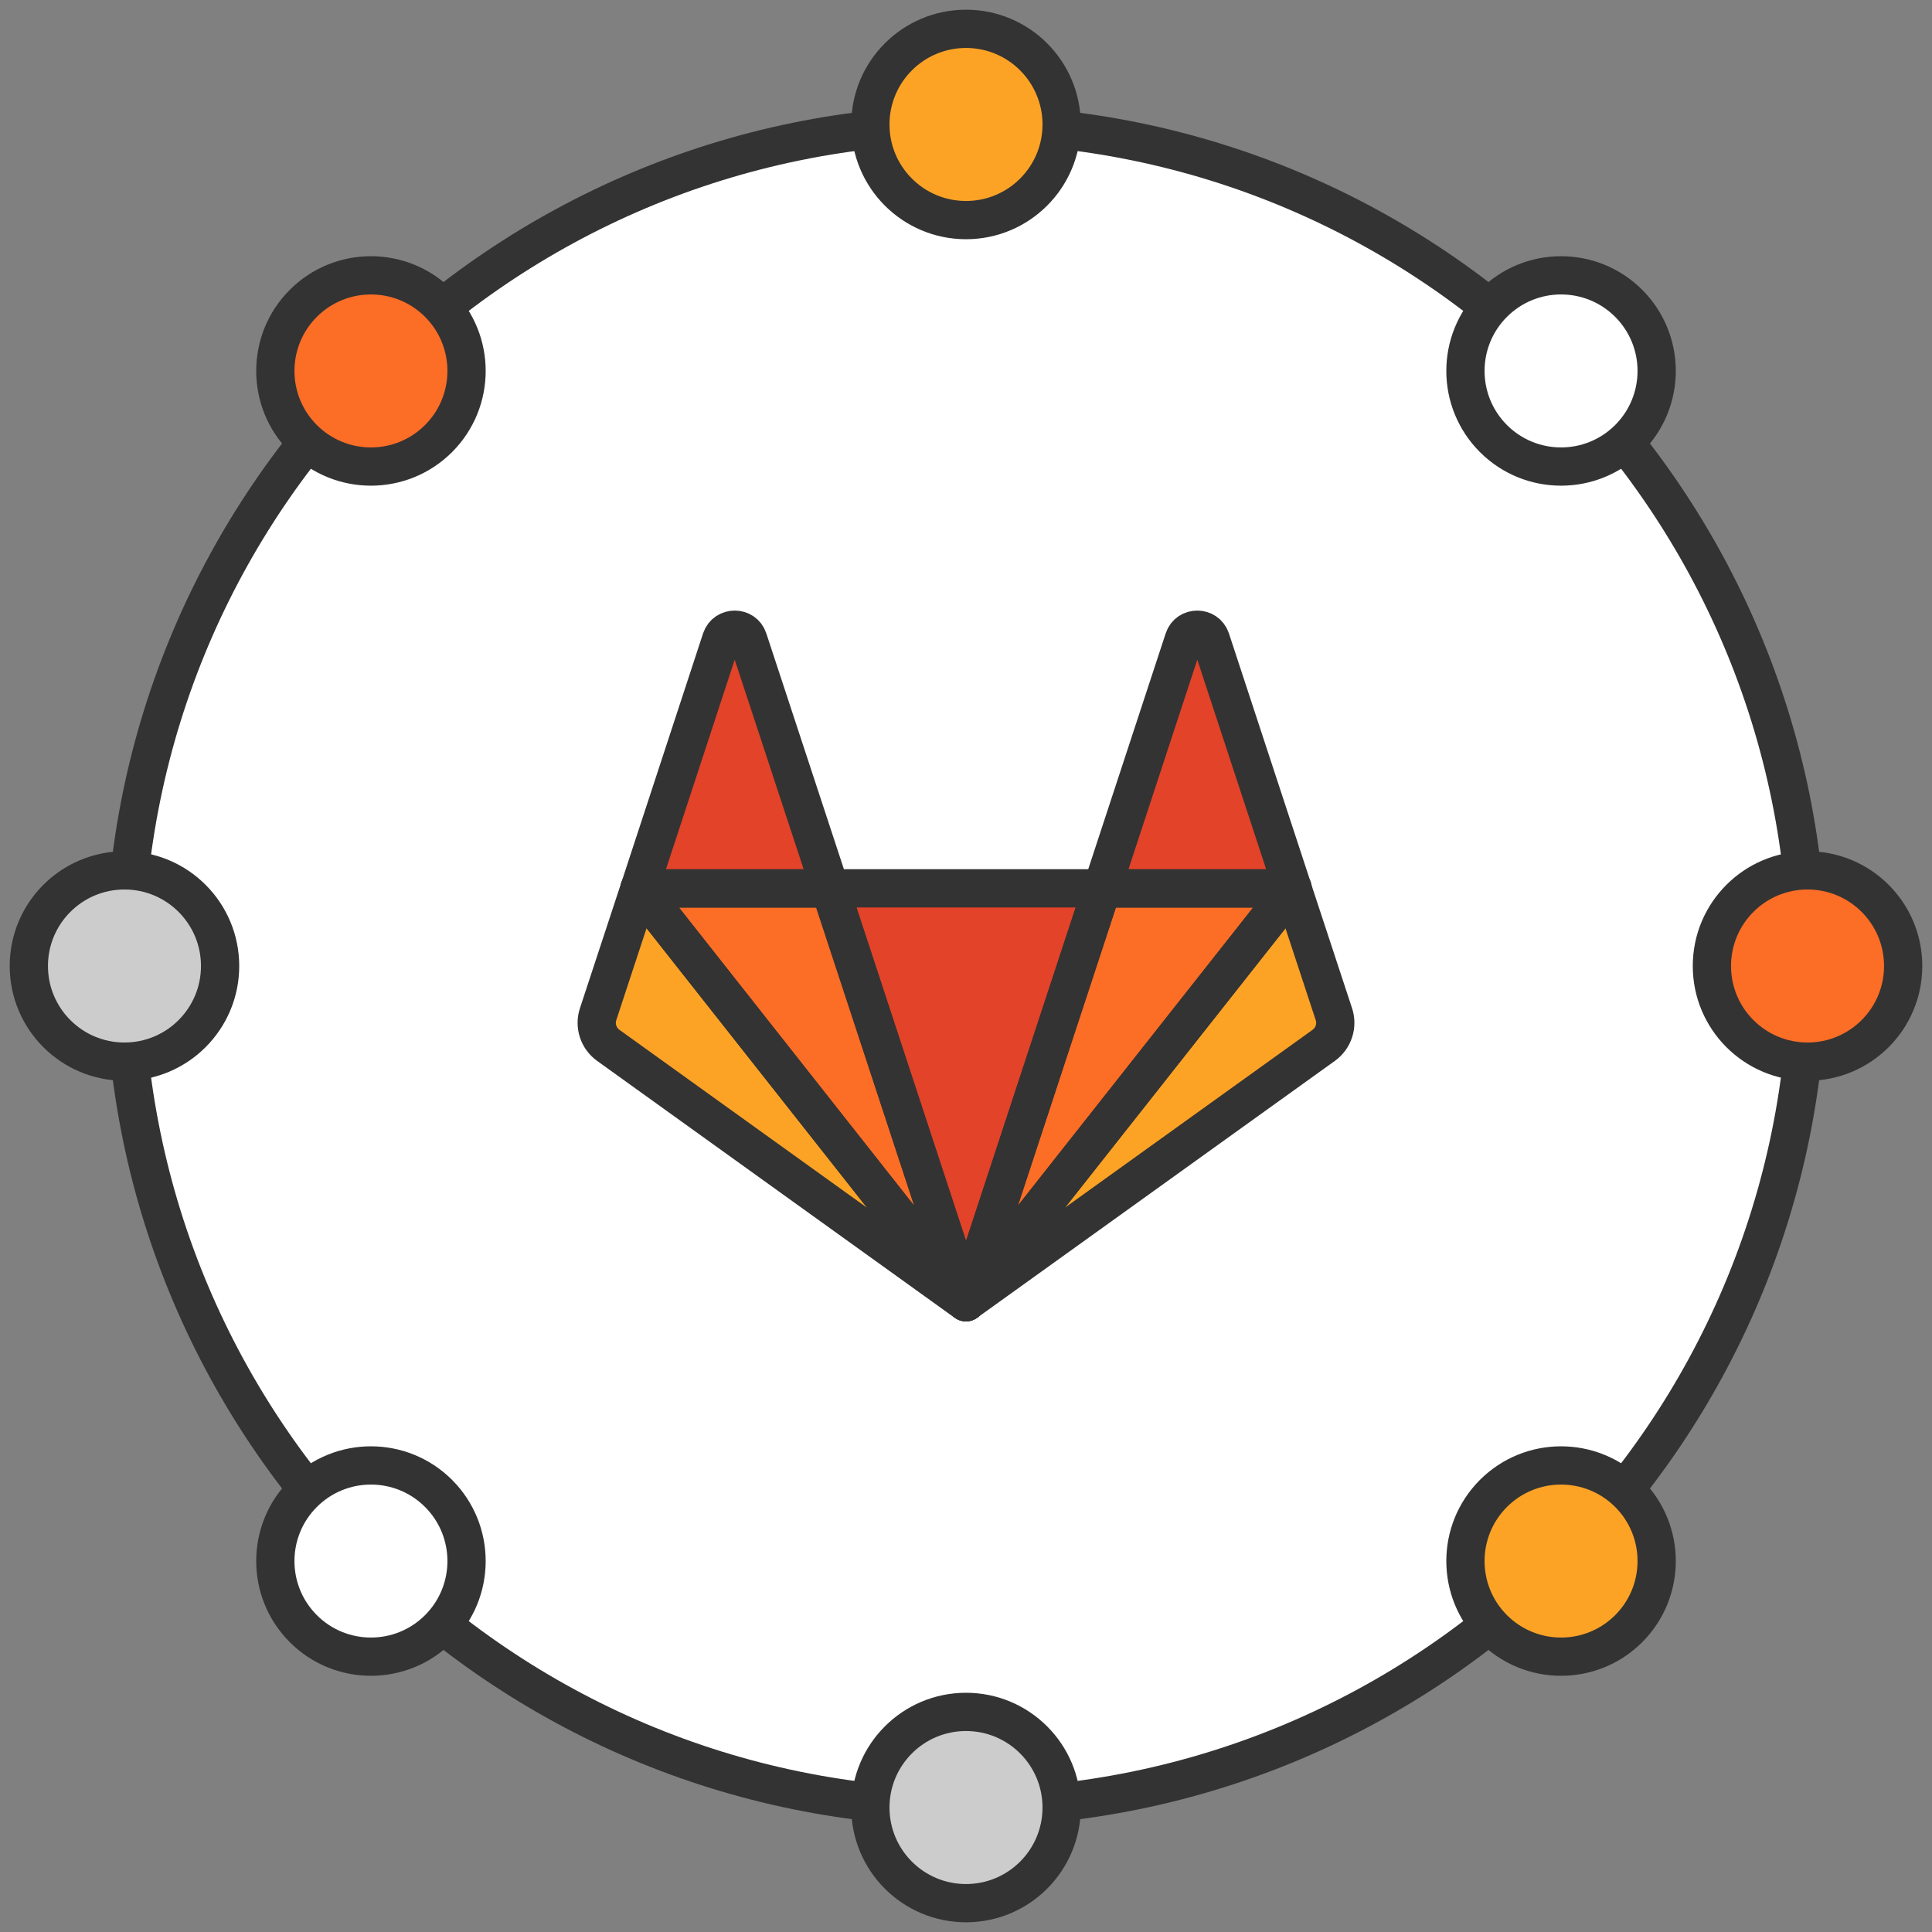 <svg height="134" viewBox="0 0 134 134" width="134" xmlns="http://www.w3.org/2000/svg"><rect x="0" y="0" width="134" height="134" fill="#808080" stroke="none"/><g fill="none" fill-rule="evenodd" transform="translate(2 2)"><path d="m123.367 65c0 32.236-26.131 58.367-58.367 58.367s-58.367-26.131-58.367-58.367 26.131-58.367 58.367-58.367 58.367 26.131 58.367 58.367" fill="#fff"/><path d="m123.367 65c0 32.236-26.131 58.367-58.367 58.367s-58.367-26.131-58.367-58.367 26.131-58.367 58.367-58.367 58.367 26.131 58.367 58.367z" stroke="#333" stroke-linecap="round" stroke-linejoin="round" stroke-width="2.653"/><path d="m65.005 88.315 9.432-28.701h-18.863z" fill="#e24329"/><path d="m64.999 88.315-9.433-28.701h-13.207z" fill="#fc6d26"/><path d="m42.354 59.624-2.871 8.721c-.26.792.021 1.666.707 2.16l24.802 17.821z" fill="#fca326"/><path d="m42.357 59.624h13.219l-5.688-17.285c-.292-.885-1.561-.885-1.862 0z" fill="#e24329"/><path d="m65.005 88.315 9.432-28.701h13.219z" fill="#fc6d26"/><path d="m87.646 59.624 2.871 8.721c.26.792-.021 1.666-.707 2.16l-24.802 17.81z" fill="#fca326"/><path d="m87.653 59.624h-13.219l5.678-17.285c.292-.885 1.561-.885 1.862 0z" fill="#e24329"/><g stroke="#333" stroke-linecap="round" stroke-linejoin="round" stroke-width="2.653"><path d="m65.005 88.315 9.432-28.701h-18.863z"/><path d="m64.999 88.315-9.433-28.701h-13.207z"/><path d="m42.354 59.624-2.871 8.721c-.26.792.021 1.666.707 2.16l24.802 17.821z"/><path d="m42.357 59.624h13.219l-5.688-17.285c-.292-.885-1.561-.885-1.862 0z"/><path d="m65.005 88.315 9.432-28.701h13.219z"/><path d="m87.646 59.624 2.871 8.721c.26.792-.021 1.666-.707 2.16l-24.802 17.81z"/><path d="m87.653 59.624h-13.219l5.678-17.285c.292-.885 1.561-.885 1.862 0z"/></g><path d="m71.633 6.633c0 3.664-2.969 6.633-6.633 6.633s-6.633-2.969-6.633-6.633c0-3.664 2.969-6.633 6.633-6.633s6.633 2.969 6.633 6.633" fill="#fca326"/><path d="m71.633 6.633c0 3.664-2.969 6.633-6.633 6.633s-6.633-2.969-6.633-6.633c0-3.664 2.969-6.633 6.633-6.633s6.633 2.969 6.633 6.633z" stroke="#333" stroke-linecap="round" stroke-linejoin="round" stroke-width="2.653"/><path d="m71.633 123.367c0 3.664-2.969 6.633-6.633 6.633s-6.633-2.969-6.633-6.633c0-3.664 2.969-6.633 6.633-6.633s6.633 2.969 6.633 6.633" fill="#ccc"/><path d="m71.633 123.367c0 3.664-2.969 6.633-6.633 6.633s-6.633-2.969-6.633-6.633c0-3.664 2.969-6.633 6.633-6.633s6.633 2.969 6.633 6.633z" stroke="#333" stroke-linecap="round" stroke-linejoin="round" stroke-width="2.653"/><path d="m123.367 71.633c-3.664 0-6.633-2.969-6.633-6.633s2.969-6.633 6.633-6.633c3.664 0 6.633 2.969 6.633 6.633s-2.969 6.633-6.633 6.633" fill="#fc6d26"/><path d="m123.367 71.633c-3.664 0-6.633-2.969-6.633-6.633s2.969-6.633 6.633-6.633c3.664 0 6.633 2.969 6.633 6.633s-2.969 6.633-6.633 6.633z" stroke="#333" stroke-linecap="round" stroke-linejoin="round" stroke-width="2.653"/><path d="m6.633 71.633c-3.664 0-6.633-2.969-6.633-6.633s2.969-6.633 6.633-6.633c3.664 0 6.633 2.969 6.633 6.633s-2.969 6.633-6.633 6.633" fill="#ccc"/><path d="m6.633 71.633c-3.664 0-6.633-2.969-6.633-6.633s2.969-6.633 6.633-6.633c3.664 0 6.633 2.969 6.633 6.633s-2.969 6.633-6.633 6.633z" stroke="#333" stroke-linecap="round" stroke-linejoin="round" stroke-width="2.653"/><path d="m28.418 19.038c2.589 2.591 2.589 6.789 0 9.38-2.591 2.589-6.789 2.589-9.38 0-2.589-2.591-2.589-6.789 0-9.38 2.591-2.589 6.789-2.589 9.38 0" fill="#fc6d26"/><path d="m28.418 19.038c2.589 2.591 2.589 6.789 0 9.38-2.591 2.589-6.789 2.589-9.38 0-2.589-2.591-2.589-6.789 0-9.38 2.591-2.589 6.789-2.589 9.38 0z" stroke="#333" stroke-linecap="round" stroke-linejoin="round" stroke-width="2.653"/><path d="m110.962 101.582c2.589 2.591 2.589 6.789 0 9.38-2.591 2.589-6.789 2.589-9.38 0-2.589-2.591-2.589-6.789 0-9.38 2.591-2.589 6.789-2.589 9.38 0" fill="#fca326"/><path d="m110.962 101.582c2.589 2.591 2.589 6.789 0 9.38-2.591 2.589-6.789 2.589-9.38 0-2.589-2.591-2.589-6.789 0-9.38 2.591-2.589 6.789-2.589 9.38 0z" stroke="#333" stroke-linecap="round" stroke-linejoin="round" stroke-width="2.653"/><path d="m110.962 28.418c-2.591 2.589-6.789 2.589-9.38 0-2.589-2.591-2.589-6.789 0-9.38 2.591-2.589 6.789-2.589 9.38 0 2.589 2.591 2.589 6.789 0 9.38" fill="#fff"/><path d="m110.962 28.418c-2.591 2.589-6.789 2.589-9.38 0-2.589-2.591-2.589-6.789 0-9.38 2.591-2.589 6.789-2.589 9.38 0 2.589 2.591 2.589 6.789 0 9.38z" stroke="#333" stroke-linecap="round" stroke-linejoin="round" stroke-width="2.653"/><path d="m28.418 110.962c-2.591 2.589-6.789 2.589-9.38 0-2.589-2.591-2.589-6.789 0-9.38 2.591-2.589 6.789-2.589 9.38 0 2.589 2.591 2.589 6.789 0 9.38" fill="#fff"/><path d="m28.418 110.962c-2.591 2.589-6.789 2.589-9.38 0-2.589-2.591-2.589-6.789 0-9.38 2.591-2.589 6.789-2.589 9.38 0 2.589 2.591 2.589 6.789 0 9.38z" stroke="#333" stroke-linecap="round" stroke-linejoin="round" stroke-width="2.653"/></g></svg>